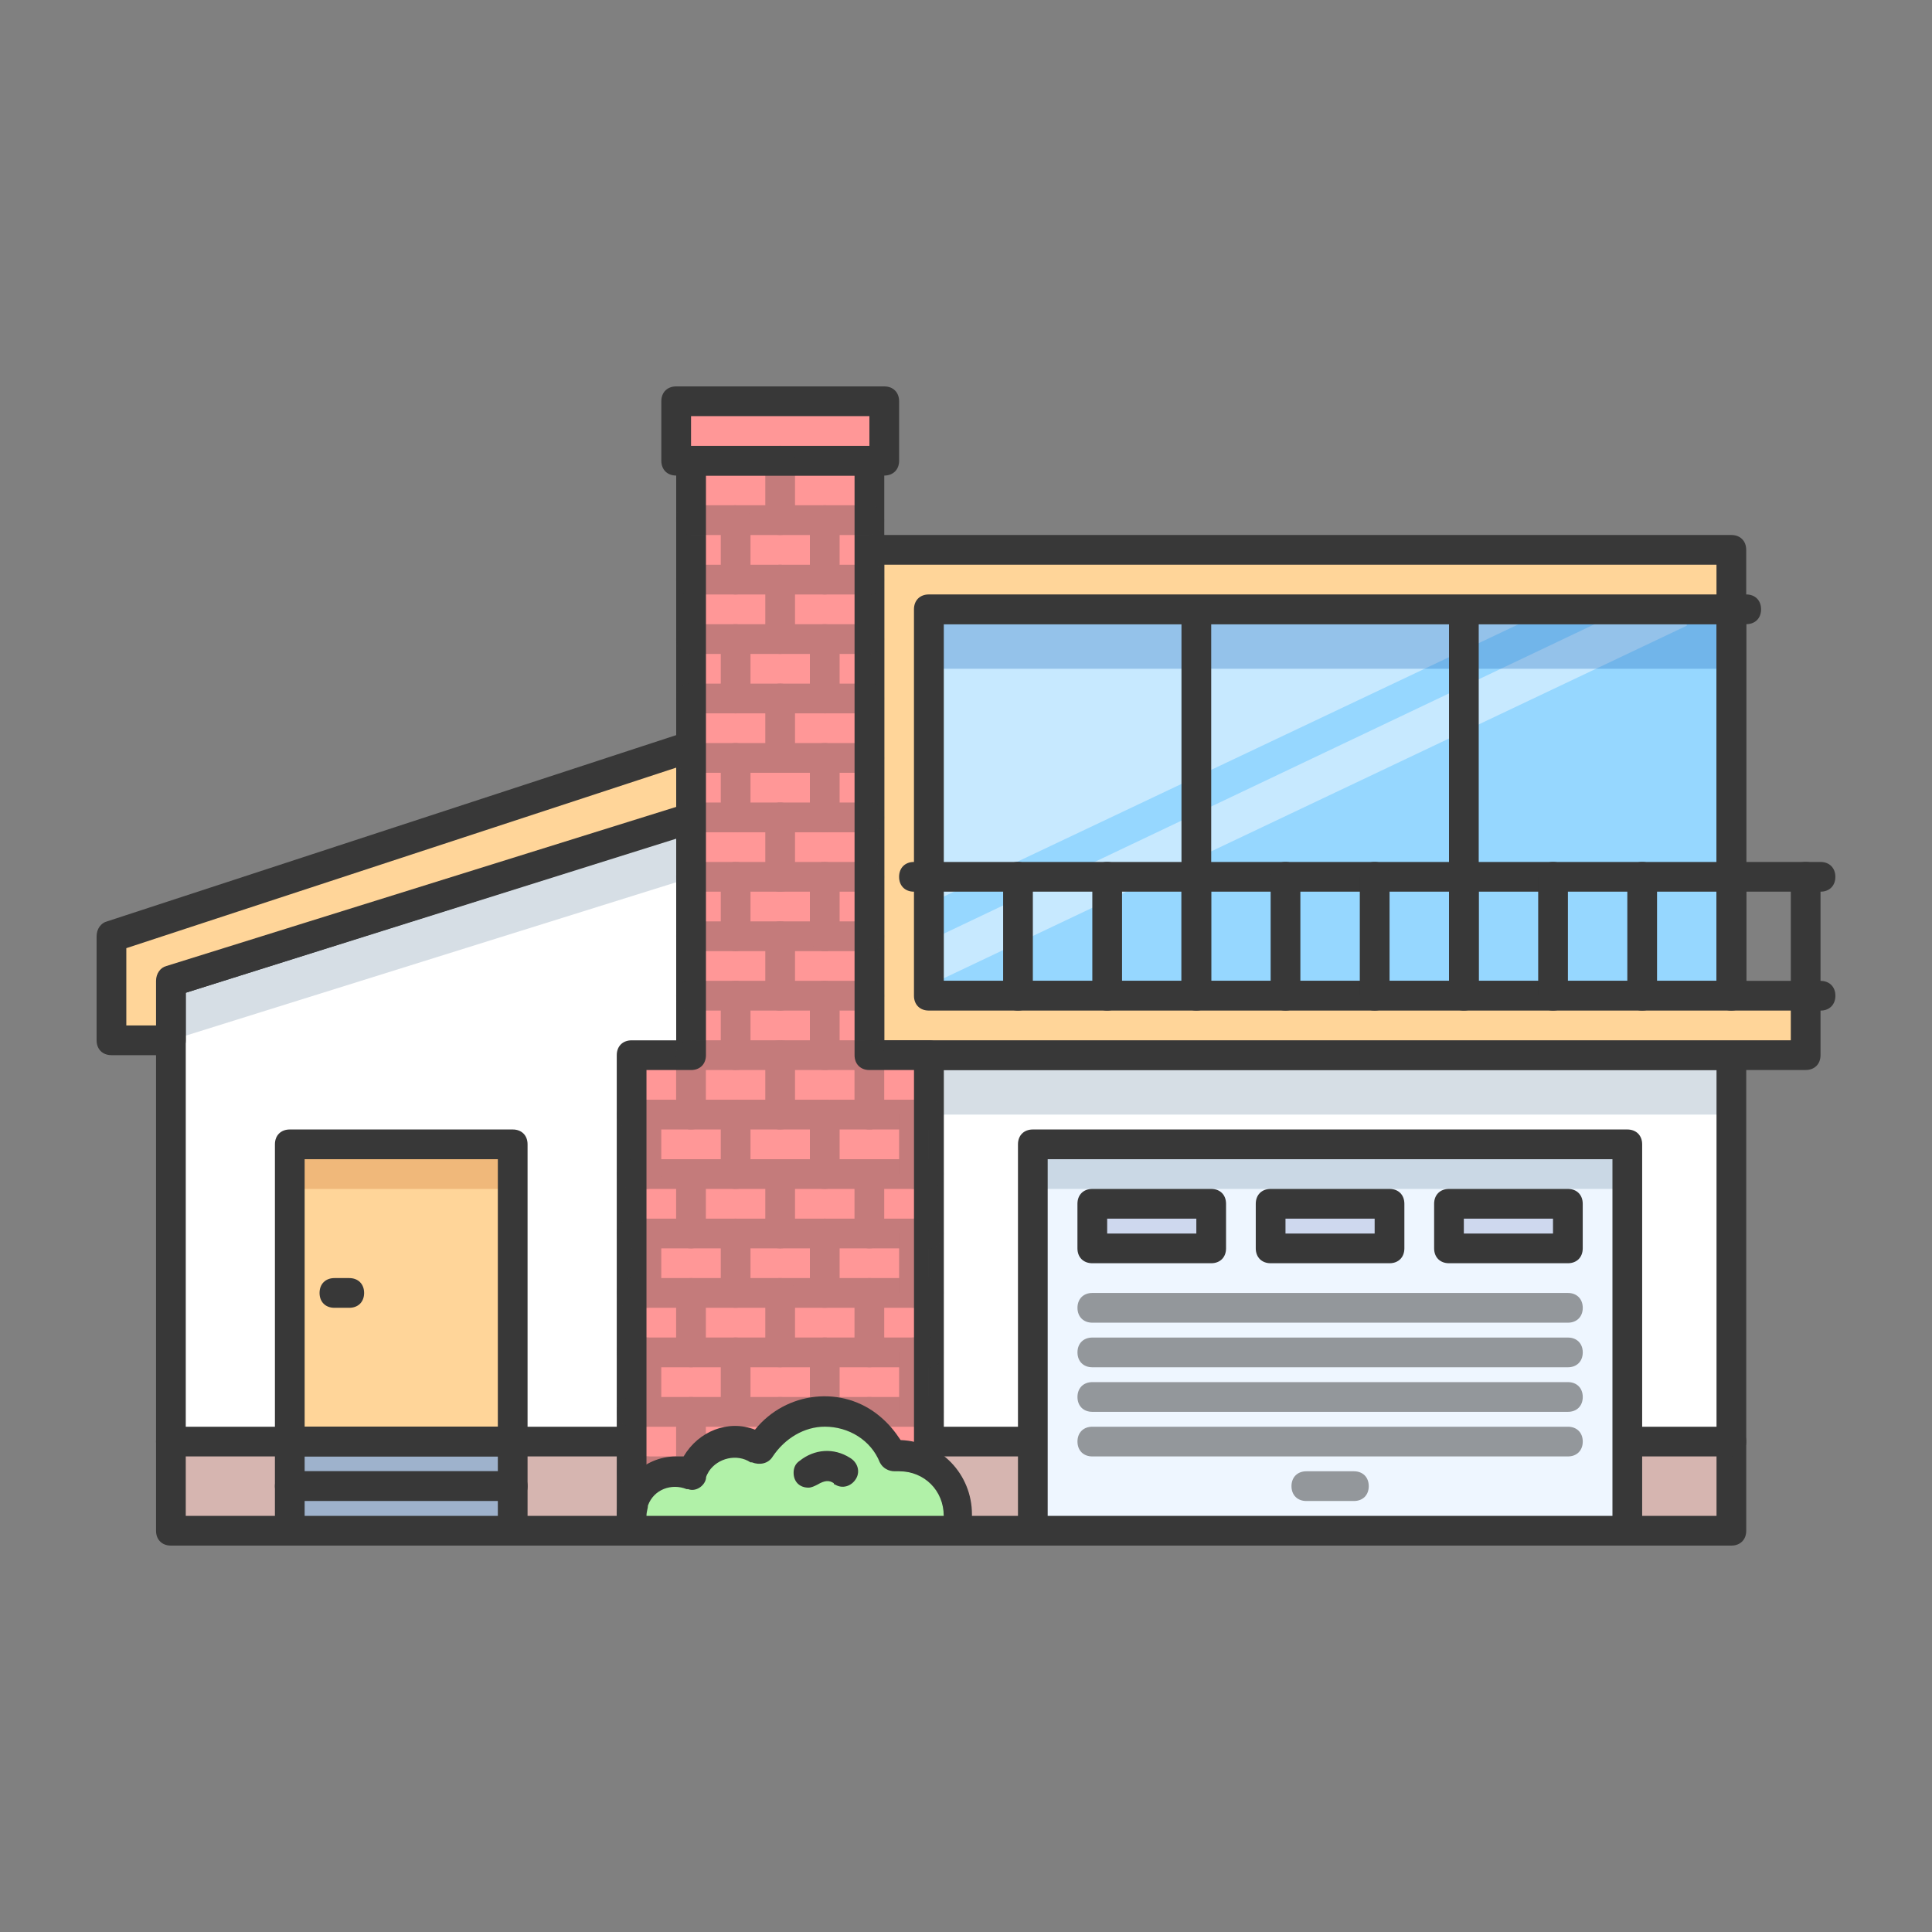 <svg width="60" height="60" viewBox="0 0 60 60" fill="none" xmlns="http://www.w3.org/2000/svg">
<rect x="0" y="0" width="60" height="60" fill="#808080" stroke="none"/>
<path d="M27 23.631L5.308 30.461V32.307V47.538H27V23.631Z" fill="white"/>
<g opacity="0.3">
<path d="M27 23.631L5.308 30.461V32.307L27 25.523V23.631Z" fill="#7690A8"/>
</g>
<path d="M53.77 32.769H28.847V47.538H53.77V32.769Z" fill="white"/>
<g opacity="0.3">
<path d="M53.769 32.769H28.846V34.615H53.769V32.769Z" fill="#7690A8"/>
</g>
<path d="M53.769 44.769H5.308V47.538H53.769V44.769Z" fill="#D6B5B0"/>
<path d="M26.999 48H5.307C5.03 48 4.846 47.815 4.846 47.538V30.461C4.846 30.231 4.984 30.046 5.169 30L26.861 23.169C27.092 23.077 27.369 23.215 27.461 23.492C27.461 23.538 27.507 23.584 27.461 23.631V47.538C27.461 47.815 27.276 48 26.999 48ZM5.769 47.077H26.538V24.277L5.769 30.831V47.077Z" fill="#383838"/>
<path d="M53.769 48H28.846C28.569 48 28.385 47.815 28.385 47.538V32.769C28.385 32.492 28.569 32.308 28.846 32.308H53.769C54.046 32.308 54.231 32.492 54.231 32.769V47.538C54.231 47.815 54.046 48 53.769 48ZM29.308 47.077H53.308V33.231H29.308V47.077Z" fill="#383838"/>
<path d="M15.923 35.538H9V44.769H15.923V35.538Z" fill="#FFD599"/>
<g opacity="0.3">
<path d="M15.923 35.538H9V36.923H15.923V35.538Z" fill="#CC7131"/>
</g>
<path d="M15.923 45.231H9C8.723 45.231 8.538 45.046 8.538 44.769V35.538C8.538 35.261 8.723 35.077 9 35.077H15.923C16.2 35.077 16.384 35.261 16.384 35.538V44.769C16.384 45.046 16.2 45.231 15.923 45.231ZM9.461 44.307H15.461V36H9.461V44.307Z" fill="#383838"/>
<path d="M10.847 40.615H10.385C10.108 40.615 9.924 40.431 9.924 40.154C9.924 39.877 10.108 39.692 10.385 39.692H10.847C11.124 39.692 11.308 39.877 11.308 40.154C11.308 40.431 11.124 40.615 10.847 40.615Z" fill="#383838"/>
<path d="M15.923 44.769H9V46.154H15.923V44.769Z" fill="#9EB2CC"/>
<path d="M15.923 46.615H9C8.723 46.615 8.538 46.431 8.538 46.154V44.769C8.538 44.492 8.723 44.308 9 44.308H15.923C16.2 44.308 16.384 44.492 16.384 44.769V46.154C16.384 46.431 16.2 46.615 15.923 46.615ZM9.461 45.692H15.461V45.231H9.461V45.692Z" fill="#383838"/>
<path d="M15.923 46.154H9V47.538H15.923V46.154Z" fill="#9EB2CC"/>
<path d="M15.923 48H9C8.723 48 8.538 47.815 8.538 47.538V46.154C8.538 45.877 8.723 45.692 9 45.692H15.923C16.2 45.692 16.384 45.877 16.384 46.154V47.538C16.384 47.815 16.2 48 15.923 48ZM9.461 47.077H15.461V46.615H9.461V47.077Z" fill="#383838"/>
<path d="M53.769 45.231H5.307C5.03 45.231 4.846 45.046 4.846 44.769C4.846 44.492 5.03 44.308 5.307 44.308H53.769C54.045 44.308 54.23 44.492 54.23 44.769C54.23 45.046 54.045 45.231 53.769 45.231Z" fill="#383838"/>
<path d="M5.307 30.462L28.845 23.077V20.77L3.461 29.077V32.308H5.307V30.462Z" fill="#FFD599"/>
<path d="M5.308 32.769H3.462C3.185 32.769 3 32.585 3 32.308V29.077C3 28.846 3.138 28.662 3.323 28.615L28.707 20.308C28.938 20.215 29.215 20.354 29.308 20.585C29.308 20.631 29.354 20.677 29.308 20.769V23.077C29.308 23.308 29.169 23.492 28.985 23.538L5.769 30.831V32.308C5.769 32.585 5.585 32.769 5.308 32.769ZM3.923 31.846H4.846V30.462C4.846 30.231 4.985 30.046 5.169 30L28.384 22.754V21.415L3.923 29.446V31.846Z" fill="#383838"/>
<path d="M53.77 18.923H28.847V30.923H53.77V18.923Z" fill="#96D7FF"/>
<path d="M28.847 18.923V28.062L48.139 18.923H28.847Z" fill="#C7E9FF"/>
<path d="M28.847 30.6L52.385 19.431V18.923H50.493L28.847 29.216V30.6Z" fill="#C7E9FF"/>
<g opacity="0.3">
<path d="M53.769 18.923H28.846V20.769H53.769V18.923Z" fill="#1C64BA"/>
</g>
<path d="M53.769 31.384H28.846C28.569 31.384 28.385 31.2 28.385 30.923V18.923C28.385 18.646 28.569 18.461 28.846 18.461H53.769C54.046 18.461 54.231 18.646 54.231 18.923V30.923C54.231 31.2 54.046 31.384 53.769 31.384ZM29.308 30.461H53.308V19.384H29.308V30.461Z" fill="#383838"/>
<path d="M37.154 31.384C36.877 31.384 36.692 31.2 36.692 30.923V18.923C36.692 18.646 36.877 18.461 37.154 18.461C37.431 18.461 37.615 18.646 37.615 18.923V30.923C37.615 31.2 37.431 31.384 37.154 31.384Z" fill="#383838"/>
<path d="M45.462 31.384C45.185 31.384 45 31.2 45 30.923V18.923C45 18.646 45.185 18.461 45.462 18.461C45.739 18.461 45.923 18.646 45.923 18.923V30.923C45.923 31.2 45.739 31.384 45.462 31.384Z" fill="#383838"/>
<path d="M53.769 31.384C53.492 31.384 53.308 31.2 53.308 30.923V18.923C53.308 18.646 53.492 18.461 53.769 18.461C54.046 18.461 54.231 18.646 54.231 18.923V30.923C54.231 31.2 54.046 31.384 53.769 31.384Z" fill="#383838"/>
<path d="M27 19.846V17.077H53.769V18.923H28.846V30.923H56.077V32.769H27V30V19.846Z" fill="#FFD599"/>
<path d="M56.076 33.23H27C26.723 33.23 26.538 33.046 26.538 32.769V17.077C26.538 16.8 26.723 16.615 27 16.615H53.769C54.046 16.615 54.23 16.8 54.23 17.077V18.923C54.23 19.2 54.046 19.384 53.769 19.384H29.307V30.461H56.076C56.353 30.461 56.538 30.646 56.538 30.923V32.769C56.538 33.046 56.353 33.23 56.076 33.23ZM27.461 32.307H55.615V31.384H28.846C28.569 31.384 28.384 31.2 28.384 30.923V18.923C28.384 18.646 28.569 18.461 28.846 18.461H53.307V17.538H27.461V32.307Z" fill="#383838"/>
<path d="M54.231 19.384H53.769C53.492 19.384 53.308 19.2 53.308 18.923C53.308 18.646 53.492 18.461 53.769 18.461H54.231C54.508 18.461 54.692 18.646 54.692 18.923C54.692 19.2 54.508 19.384 54.231 19.384Z" fill="#383838"/>
<path d="M56.538 31.385H56.077C55.8 31.385 55.615 31.2 55.615 30.923C55.615 30.646 55.8 30.462 56.077 30.462H56.538C56.815 30.462 57 30.646 57 30.923C57 31.2 56.815 31.385 56.538 31.385Z" fill="#383838"/>
<path d="M56.537 27.692H28.383C28.107 27.692 27.922 27.508 27.922 27.231C27.922 26.954 28.107 26.769 28.383 26.769H56.537C56.814 26.769 56.999 26.954 56.999 27.231C56.999 27.508 56.814 27.692 56.537 27.692Z" fill="#383838"/>
<path d="M56.077 31.384C55.8 31.384 55.615 31.2 55.615 30.923V27.231C55.615 26.954 55.8 26.769 56.077 26.769C56.354 26.769 56.538 26.954 56.538 27.231V30.923C56.538 31.2 56.354 31.384 56.077 31.384Z" fill="#383838"/>
<path d="M31.615 31.384C31.338 31.384 31.153 31.2 31.153 30.923V27.231C31.153 26.954 31.338 26.769 31.615 26.769C31.892 26.769 32.076 26.954 32.076 27.231V30.923C32.076 31.2 31.892 31.384 31.615 31.384Z" fill="#383838"/>
<path d="M34.384 31.384C34.108 31.384 33.923 31.2 33.923 30.923V27.231C33.923 26.954 34.108 26.769 34.384 26.769C34.661 26.769 34.846 26.954 34.846 27.231V30.923C34.846 31.2 34.661 31.384 34.384 31.384Z" fill="#383838"/>
<path d="M37.154 31.384C36.877 31.384 36.692 31.2 36.692 30.923V27.231C36.692 26.954 36.877 26.769 37.154 26.769C37.431 26.769 37.615 26.954 37.615 27.231V30.923C37.615 31.2 37.431 31.384 37.154 31.384Z" fill="#383838"/>
<path d="M39.922 31.384C39.646 31.384 39.461 31.2 39.461 30.923V27.231C39.461 26.954 39.646 26.769 39.922 26.769C40.199 26.769 40.384 26.954 40.384 27.231V30.923C40.384 31.2 40.199 31.384 39.922 31.384Z" fill="#383838"/>
<path d="M42.692 31.384C42.415 31.384 42.23 31.2 42.23 30.923V27.231C42.23 26.954 42.415 26.769 42.692 26.769C42.969 26.769 43.154 26.954 43.154 27.231V30.923C43.154 31.2 42.969 31.384 42.692 31.384Z" fill="#383838"/>
<path d="M45.462 31.384C45.185 31.384 45 31.2 45 30.923V27.231C45 26.954 45.185 26.769 45.462 26.769C45.739 26.769 45.923 26.954 45.923 27.231V30.923C45.923 31.2 45.739 31.384 45.462 31.384Z" fill="#383838"/>
<path d="M48.231 31.384C47.954 31.384 47.77 31.2 47.77 30.923V27.231C47.77 26.954 47.954 26.769 48.231 26.769C48.508 26.769 48.693 26.954 48.693 27.231V30.923C48.693 31.2 48.508 31.384 48.231 31.384Z" fill="#383838"/>
<path d="M51 31.384C50.723 31.384 50.538 31.2 50.538 30.923V27.231C50.538 26.954 50.723 26.769 51 26.769C51.276 26.769 51.461 26.954 51.461 27.231V30.923C51.461 31.2 51.276 31.384 51 31.384Z" fill="#383838"/>
<path d="M53.769 31.384C53.492 31.384 53.308 31.2 53.308 30.923V27.231C53.308 26.954 53.492 26.769 53.769 26.769C54.046 26.769 54.231 26.954 54.231 27.231V30.923C54.231 31.2 54.046 31.384 53.769 31.384Z" fill="#383838"/>
<path d="M19.615 32.769H21.461V14.308H27V32.769H28.846V47.538H19.615V32.769Z" fill="#FF9797"/>
<path d="M28.846 48H19.616C19.339 48 19.154 47.815 19.154 47.538V32.769C19.154 32.492 19.339 32.308 19.616 32.308H21V14.308C21 14.031 21.185 13.846 21.462 13.846H27C27.277 13.846 27.462 14.031 27.462 14.308V32.308H28.846C29.123 32.308 29.308 32.492 29.308 32.769V47.538C29.308 47.815 29.123 48 28.846 48ZM20.077 47.077H28.385V33.231H27C26.724 33.231 26.539 33.046 26.539 32.769V14.769H21.924V32.769C21.924 33.046 21.739 33.231 21.462 33.231H20.077V47.077Z" fill="#383838"/>
<path d="M27.462 12.461H21.001V14.308H27.462V12.461Z" fill="#FF9797"/>
<path d="M27.461 14.769H21C20.723 14.769 20.538 14.585 20.538 14.308V12.461C20.538 12.185 20.723 12 21 12H27.461C27.738 12 27.923 12.185 27.923 12.461V14.308C27.923 14.585 27.738 14.769 27.461 14.769ZM21.461 13.846H27V12.923H21.461V13.846Z" fill="#383838"/>
<g opacity="0.3">
<path d="M26.998 16.616H21.46C21.183 16.616 20.998 16.431 20.998 16.154C20.998 15.877 21.183 15.692 21.46 15.692H26.998C27.275 15.692 27.459 15.877 27.459 16.154C27.459 16.431 27.275 16.616 26.998 16.616Z" fill="#383838"/>
<path d="M24.228 16.615C23.951 16.615 23.767 16.431 23.767 16.154V14.308C23.767 14.031 23.951 13.846 24.228 13.846C24.505 13.846 24.69 14.031 24.69 14.308V16.154C24.69 16.431 24.505 16.615 24.228 16.615Z" fill="#383838"/>
<path d="M26.998 18.462H21.46C21.183 18.462 20.998 18.277 20.998 18C20.998 17.723 21.183 17.539 21.46 17.539H26.998C27.275 17.539 27.459 17.723 27.459 18C27.459 18.277 27.275 18.462 26.998 18.462Z" fill="#383838"/>
<path d="M26.998 20.308H21.46C21.183 20.308 20.998 20.123 20.998 19.846C20.998 19.569 21.183 19.385 21.46 19.385H26.998C27.275 19.385 27.459 19.569 27.459 19.846C27.459 20.123 27.275 20.308 26.998 20.308Z" fill="#383838"/>
<path d="M25.614 18.462C25.337 18.462 25.152 18.277 25.152 18V16.154C25.152 15.877 25.337 15.692 25.614 15.692C25.891 15.692 26.075 15.877 26.075 16.154V18C26.075 18.277 25.891 18.462 25.614 18.462Z" fill="#383838"/>
<path d="M22.845 18.462C22.568 18.462 22.384 18.277 22.384 18V16.154C22.384 15.877 22.568 15.692 22.845 15.692C23.122 15.692 23.307 15.877 23.307 16.154V18C23.307 18.277 23.122 18.462 22.845 18.462Z" fill="#383838"/>
<path d="M24.228 20.308C23.951 20.308 23.767 20.123 23.767 19.846V18C23.767 17.723 23.951 17.539 24.228 17.539C24.505 17.539 24.69 17.723 24.69 18V19.846C24.69 20.123 24.505 20.308 24.228 20.308Z" fill="#383838"/>
<path d="M26.998 22.154H21.46C21.183 22.154 20.998 21.969 20.998 21.692C20.998 21.416 21.183 21.231 21.46 21.231H26.998C27.275 21.231 27.459 21.416 27.459 21.692C27.459 21.969 27.275 22.154 26.998 22.154Z" fill="#383838"/>
<path d="M26.998 24H21.46C21.183 24 20.998 23.816 20.998 23.539C20.998 23.262 21.183 23.077 21.46 23.077H26.998C27.275 23.077 27.459 23.262 27.459 23.539C27.459 23.816 27.275 24 26.998 24Z" fill="#383838"/>
<path d="M25.614 22.154C25.337 22.154 25.152 21.969 25.152 21.692V19.846C25.152 19.569 25.337 19.385 25.614 19.385C25.891 19.385 26.075 19.569 26.075 19.846V21.692C26.075 21.969 25.891 22.154 25.614 22.154Z" fill="#383838"/>
<path d="M22.845 22.154C22.568 22.154 22.384 21.969 22.384 21.692V19.846C22.384 19.569 22.568 19.385 22.845 19.385C23.122 19.385 23.307 19.569 23.307 19.846V21.692C23.307 21.969 23.122 22.154 22.845 22.154Z" fill="#383838"/>
<path d="M24.228 24C23.951 24 23.767 23.816 23.767 23.539V21.692C23.767 21.416 23.951 21.231 24.228 21.231C24.505 21.231 24.69 21.416 24.69 21.692V23.539C24.69 23.816 24.505 24 24.228 24Z" fill="#383838"/>
<path d="M26.998 25.846H21.46C21.183 25.846 20.998 25.662 20.998 25.385C20.998 25.108 21.183 24.923 21.46 24.923H26.998C27.275 24.923 27.459 25.108 27.459 25.385C27.459 25.662 27.275 25.846 26.998 25.846Z" fill="#383838"/>
<path d="M26.998 27.692H21.46C21.183 27.692 20.998 27.508 20.998 27.231C20.998 26.954 21.183 26.769 21.46 26.769H26.998C27.275 26.769 27.459 26.954 27.459 27.231C27.459 27.508 27.275 27.692 26.998 27.692Z" fill="#383838"/>
<path d="M25.614 25.846C25.337 25.846 25.152 25.662 25.152 25.385V23.539C25.152 23.262 25.337 23.077 25.614 23.077C25.891 23.077 26.075 23.262 26.075 23.539V25.385C26.075 25.662 25.891 25.846 25.614 25.846Z" fill="#383838"/>
<path d="M22.845 25.846C22.568 25.846 22.384 25.662 22.384 25.385V23.539C22.384 23.262 22.568 23.077 22.845 23.077C23.122 23.077 23.307 23.262 23.307 23.539V25.385C23.307 25.662 23.122 25.846 22.845 25.846Z" fill="#383838"/>
<path d="M24.228 27.692C23.951 27.692 23.767 27.508 23.767 27.231V25.385C23.767 25.108 23.951 24.923 24.228 24.923C24.505 24.923 24.69 25.108 24.69 25.385V27.231C24.69 27.508 24.505 27.692 24.228 27.692Z" fill="#383838"/>
<path d="M26.998 29.538H21.46C21.183 29.538 20.998 29.354 20.998 29.077C20.998 28.8 21.183 28.615 21.46 28.615H26.998C27.275 28.615 27.459 28.8 27.459 29.077C27.459 29.354 27.275 29.538 26.998 29.538Z" fill="#383838"/>
<path d="M26.998 31.384H21.46C21.183 31.384 20.998 31.2 20.998 30.923C20.998 30.646 21.183 30.461 21.46 30.461H26.998C27.275 30.461 27.459 30.646 27.459 30.923C27.459 31.2 27.275 31.384 26.998 31.384Z" fill="#383838"/>
<path d="M25.614 29.538C25.337 29.538 25.152 29.354 25.152 29.077V27.231C25.152 26.954 25.337 26.769 25.614 26.769C25.891 26.769 26.075 26.954 26.075 27.231V29.077C26.075 29.354 25.891 29.538 25.614 29.538Z" fill="#383838"/>
<path d="M22.845 29.538C22.568 29.538 22.384 29.354 22.384 29.077V27.231C22.384 26.954 22.568 26.769 22.845 26.769C23.122 26.769 23.307 26.954 23.307 27.231V29.077C23.307 29.354 23.122 29.538 22.845 29.538Z" fill="#383838"/>
<path d="M24.228 31.384C23.951 31.384 23.767 31.2 23.767 30.923V29.077C23.767 28.8 23.951 28.615 24.228 28.615C24.505 28.615 24.69 28.8 24.69 29.077V30.923C24.69 31.2 24.505 31.384 24.228 31.384Z" fill="#383838"/>
<path d="M26.998 33.231H21.46C21.183 33.231 20.998 33.046 20.998 32.769C20.998 32.492 21.183 32.307 21.46 32.307H26.998C27.275 32.307 27.459 32.492 27.459 32.769C27.459 33.046 27.275 33.231 26.998 33.231Z" fill="#383838"/>
<path d="M28.845 35.077H19.614C19.337 35.077 19.152 34.892 19.152 34.615C19.152 34.338 19.337 34.154 19.614 34.154H28.845C29.122 34.154 29.306 34.338 29.306 34.615C29.306 34.892 29.122 35.077 28.845 35.077Z" fill="#383838"/>
<path d="M25.614 33.23C25.337 33.23 25.152 33.046 25.152 32.769V30.923C25.152 30.646 25.337 30.461 25.614 30.461C25.891 30.461 26.075 30.646 26.075 30.923V32.769C26.075 33.046 25.891 33.23 25.614 33.23Z" fill="#383838"/>
<path d="M22.845 33.23C22.568 33.23 22.384 33.046 22.384 32.769V30.923C22.384 30.646 22.568 30.461 22.845 30.461C23.122 30.461 23.307 30.646 23.307 30.923V32.769C23.307 33.046 23.122 33.23 22.845 33.23Z" fill="#383838"/>
<path d="M28.845 36.923H19.614C19.337 36.923 19.152 36.738 19.152 36.461C19.152 36.184 19.337 36 19.614 36H28.845C29.122 36 29.306 36.184 29.306 36.461C29.306 36.738 29.122 36.923 28.845 36.923Z" fill="#383838"/>
<path d="M25.614 36.923C25.337 36.923 25.152 36.738 25.152 36.461V34.615C25.152 34.338 25.337 34.154 25.614 34.154C25.891 34.154 26.075 34.338 26.075 34.615V36.461C26.075 36.738 25.891 36.923 25.614 36.923Z" fill="#383838"/>
<path d="M28.383 36.923C28.107 36.923 27.922 36.738 27.922 36.461V34.615C27.922 34.338 28.107 34.154 28.383 34.154C28.66 34.154 28.845 34.338 28.845 34.615V36.461C28.845 36.738 28.66 36.923 28.383 36.923Z" fill="#383838"/>
<path d="M20.075 36.923C19.798 36.923 19.613 36.738 19.613 36.461V34.615C19.613 34.338 19.798 34.154 20.075 34.154C20.352 34.154 20.536 34.338 20.536 34.615V36.461C20.536 36.738 20.352 36.923 20.075 36.923Z" fill="#383838"/>
<path d="M22.845 36.923C22.568 36.923 22.384 36.738 22.384 36.461V34.615C22.384 34.338 22.568 34.154 22.845 34.154C23.122 34.154 23.307 34.338 23.307 34.615V36.461C23.307 36.738 23.122 36.923 22.845 36.923Z" fill="#383838"/>
<path d="M24.228 35.077C23.951 35.077 23.767 34.892 23.767 34.615V32.769C23.767 32.492 23.951 32.307 24.228 32.307C24.505 32.307 24.69 32.492 24.69 32.769V34.615C24.69 34.892 24.505 35.077 24.228 35.077Z" fill="#383838"/>
<path d="M26.999 35.077C26.722 35.077 26.537 34.892 26.537 34.615V32.769C26.537 32.492 26.722 32.307 26.999 32.307C27.276 32.307 27.46 32.492 27.46 32.769V34.615C27.46 34.892 27.276 35.077 26.999 35.077Z" fill="#383838"/>
<path d="M21.46 35.077C21.183 35.077 20.998 34.892 20.998 34.615V32.769C20.998 32.492 21.183 32.307 21.46 32.307C21.736 32.307 21.921 32.492 21.921 32.769V34.615C21.921 34.892 21.736 35.077 21.46 35.077Z" fill="#383838"/>
<path d="M28.845 38.769H19.614C19.337 38.769 19.152 38.584 19.152 38.308C19.152 38.031 19.337 37.846 19.614 37.846H28.845C29.122 37.846 29.306 38.031 29.306 38.308C29.306 38.584 29.122 38.769 28.845 38.769Z" fill="#383838"/>
<path d="M28.845 40.615H19.614C19.337 40.615 19.152 40.431 19.152 40.154C19.152 39.877 19.337 39.692 19.614 39.692H28.845C29.122 39.692 29.306 39.877 29.306 40.154C29.306 40.431 29.122 40.615 28.845 40.615Z" fill="#383838"/>
<path d="M25.614 40.615C25.337 40.615 25.152 40.431 25.152 40.154V38.308C25.152 38.031 25.337 37.846 25.614 37.846C25.891 37.846 26.075 38.031 26.075 38.308V40.154C26.075 40.431 25.891 40.615 25.614 40.615Z" fill="#383838"/>
<path d="M28.383 40.615C28.107 40.615 27.922 40.431 27.922 40.154V38.308C27.922 38.031 28.107 37.846 28.383 37.846C28.66 37.846 28.845 38.031 28.845 38.308V40.154C28.845 40.431 28.66 40.615 28.383 40.615Z" fill="#383838"/>
<path d="M20.075 40.615C19.798 40.615 19.613 40.431 19.613 40.154V38.308C19.613 38.031 19.798 37.846 20.075 37.846C20.352 37.846 20.536 38.031 20.536 38.308V40.154C20.536 40.431 20.352 40.615 20.075 40.615Z" fill="#383838"/>
<path d="M22.845 40.615C22.568 40.615 22.384 40.431 22.384 40.154V38.308C22.384 38.031 22.568 37.846 22.845 37.846C23.122 37.846 23.307 38.031 23.307 38.308V40.154C23.307 40.431 23.122 40.615 22.845 40.615Z" fill="#383838"/>
<path d="M24.228 38.769C23.951 38.769 23.767 38.584 23.767 38.308V36.461C23.767 36.184 23.951 36 24.228 36C24.505 36 24.69 36.184 24.69 36.461V38.308C24.69 38.584 24.505 38.769 24.228 38.769Z" fill="#383838"/>
<path d="M26.999 38.769C26.722 38.769 26.537 38.584 26.537 38.308V36.461C26.537 36.184 26.722 36 26.999 36C27.276 36 27.46 36.184 27.46 36.461V38.308C27.46 38.584 27.276 38.769 26.999 38.769Z" fill="#383838"/>
<path d="M21.46 38.769C21.183 38.769 20.998 38.584 20.998 38.308V36.461C20.998 36.184 21.183 36 21.46 36C21.736 36 21.921 36.184 21.921 36.461V38.308C21.921 38.584 21.736 38.769 21.46 38.769Z" fill="#383838"/>
<path d="M28.845 42.462H19.614C19.337 42.462 19.152 42.277 19.152 42C19.152 41.723 19.337 41.538 19.614 41.538H28.845C29.122 41.538 29.306 41.723 29.306 42C29.306 42.277 29.122 42.462 28.845 42.462Z" fill="#383838"/>
<path d="M28.845 44.308H19.614C19.337 44.308 19.152 44.123 19.152 43.846C19.152 43.569 19.337 43.385 19.614 43.385H28.845C29.122 43.385 29.306 43.569 29.306 43.846C29.306 44.123 29.122 44.308 28.845 44.308Z" fill="#383838"/>
<path d="M25.614 44.308C25.337 44.308 25.152 44.123 25.152 43.846V42C25.152 41.723 25.337 41.538 25.614 41.538C25.891 41.538 26.075 41.723 26.075 42V43.846C26.075 44.123 25.891 44.308 25.614 44.308Z" fill="#383838"/>
<path d="M28.383 44.308C28.107 44.308 27.922 44.123 27.922 43.846V42C27.922 41.723 28.107 41.538 28.383 41.538C28.66 41.538 28.845 41.723 28.845 42V43.846C28.845 44.123 28.66 44.308 28.383 44.308Z" fill="#383838"/>
<path d="M20.075 44.308C19.798 44.308 19.613 44.123 19.613 43.846V42C19.613 41.723 19.798 41.538 20.075 41.538C20.352 41.538 20.536 41.723 20.536 42V43.846C20.536 44.123 20.352 44.308 20.075 44.308Z" fill="#383838"/>
<path d="M22.845 44.308C22.568 44.308 22.384 44.123 22.384 43.846V42C22.384 41.723 22.568 41.538 22.845 41.538C23.122 41.538 23.307 41.723 23.307 42V43.846C23.307 44.123 23.122 44.308 22.845 44.308Z" fill="#383838"/>
<path d="M24.228 42.462C23.951 42.462 23.767 42.277 23.767 42V40.154C23.767 39.877 23.951 39.692 24.228 39.692C24.505 39.692 24.69 39.877 24.69 40.154V42C24.69 42.277 24.505 42.462 24.228 42.462Z" fill="#383838"/>
<path d="M26.999 42.462C26.722 42.462 26.537 42.277 26.537 42V40.154C26.537 39.877 26.722 39.692 26.999 39.692C27.276 39.692 27.46 39.877 27.46 40.154V42C27.46 42.277 27.276 42.462 26.999 42.462Z" fill="#383838"/>
<path d="M21.46 42.462C21.183 42.462 20.998 42.277 20.998 42V40.154C20.998 39.877 21.183 39.692 21.46 39.692C21.736 39.692 21.921 39.877 21.921 40.154V42C21.921 42.277 21.736 42.462 21.46 42.462Z" fill="#383838"/>
<path d="M28.845 46.154H19.614C19.337 46.154 19.152 45.969 19.152 45.692C19.152 45.415 19.337 45.231 19.614 45.231H28.845C29.122 45.231 29.306 45.415 29.306 45.692C29.306 45.969 29.122 46.154 28.845 46.154Z" fill="#383838"/>
<path d="M25.614 48C25.337 48 25.152 47.815 25.152 47.538V45.692C25.152 45.415 25.337 45.231 25.614 45.231C25.891 45.231 26.075 45.415 26.075 45.692V47.538C26.075 47.815 25.891 48 25.614 48Z" fill="#383838"/>
<path d="M28.383 48C28.107 48 27.922 47.815 27.922 47.538V45.692C27.922 45.415 28.107 45.231 28.383 45.231C28.66 45.231 28.845 45.415 28.845 45.692V47.538C28.845 47.815 28.66 48 28.383 48Z" fill="#383838"/>
<path d="M20.075 48C19.798 48 19.613 47.815 19.613 47.538V45.692C19.613 45.415 19.798 45.231 20.075 45.231C20.352 45.231 20.536 45.415 20.536 45.692V47.538C20.536 47.815 20.352 48 20.075 48Z" fill="#383838"/>
<path d="M22.845 48C22.568 48 22.384 47.815 22.384 47.538V45.692C22.384 45.415 22.568 45.231 22.845 45.231C23.122 45.231 23.307 45.415 23.307 45.692V47.538C23.307 47.815 23.122 48 22.845 48Z" fill="#383838"/>
<path d="M24.228 46.154C23.951 46.154 23.767 45.969 23.767 45.692V43.846C23.767 43.569 23.951 43.385 24.228 43.385C24.505 43.385 24.69 43.569 24.69 43.846V45.692C24.69 45.969 24.505 46.154 24.228 46.154Z" fill="#383838"/>
<path d="M26.999 46.154C26.722 46.154 26.537 45.969 26.537 45.692V43.846C26.537 43.569 26.722 43.385 26.999 43.385C27.276 43.385 27.46 43.569 27.46 43.846V45.692C27.46 45.969 27.276 46.154 26.999 46.154Z" fill="#383838"/>
<path d="M21.46 46.154C21.183 46.154 20.998 45.969 20.998 45.692V43.846C20.998 43.569 21.183 43.385 21.46 43.385C21.736 43.385 21.921 43.569 21.921 43.846V45.692C21.921 45.969 21.736 46.154 21.46 46.154Z" fill="#383838"/>
</g>
<path d="M50.539 35.538H32.077V47.538H50.539V35.538Z" fill="#EEF6FF"/>
<g opacity="0.3">
<path d="M50.539 35.538H32.077V36.923H50.539V35.538Z" fill="#7690A8"/>
</g>
<path d="M50.537 48H32.076C31.799 48 31.614 47.815 31.614 47.538V35.538C31.614 35.261 31.799 35.077 32.076 35.077H50.537C50.814 35.077 50.999 35.261 50.999 35.538V47.538C50.999 47.815 50.814 48 50.537 48ZM32.537 47.077H50.076V36H32.537V47.077Z" fill="#383838"/>
<g opacity="0.5">
<path d="M48.693 41.077H33.923C33.647 41.077 33.462 40.892 33.462 40.616C33.462 40.339 33.647 40.154 33.923 40.154H48.693C48.969 40.154 49.154 40.339 49.154 40.616C49.154 40.892 48.969 41.077 48.693 41.077Z" fill="#383838"/>
<path d="M48.693 42.462H33.923C33.647 42.462 33.462 42.277 33.462 42C33.462 41.723 33.647 41.539 33.923 41.539H48.693C48.969 41.539 49.154 41.723 49.154 42C49.154 42.277 48.969 42.462 48.693 42.462Z" fill="#383838"/>
<path d="M48.693 43.846H33.923C33.647 43.846 33.462 43.662 33.462 43.385C33.462 43.108 33.647 42.923 33.923 42.923H48.693C48.969 42.923 49.154 43.108 49.154 43.385C49.154 43.662 48.969 43.846 48.693 43.846Z" fill="#383838"/>
<path d="M48.693 45.231H33.923C33.647 45.231 33.462 45.046 33.462 44.769C33.462 44.492 33.647 44.308 33.923 44.308H48.693C48.969 44.308 49.154 44.492 49.154 44.769C49.154 45.046 48.969 45.231 48.693 45.231Z" fill="#383838"/>
<path d="M42.047 46.615H40.57C40.293 46.615 40.108 46.431 40.108 46.154C40.108 45.877 40.293 45.692 40.57 45.692H42.047C42.324 45.692 42.508 45.877 42.508 46.154C42.508 46.431 42.324 46.615 42.047 46.615Z" fill="#383838"/>
</g>
<path d="M48.692 37.384H45V38.769H48.692V37.384Z" fill="#CED8EE"/>
<path d="M48.692 39.231H45C44.723 39.231 44.538 39.046 44.538 38.769V37.385C44.538 37.108 44.723 36.923 45 36.923H48.692C48.969 36.923 49.153 37.108 49.153 37.385V38.769C49.153 39.046 48.969 39.231 48.692 39.231ZM45.461 38.308H48.23V37.846H45.461V38.308Z" fill="#383838"/>
<path d="M43.153 37.384H39.461V38.769H43.153V37.384Z" fill="#CED8EE"/>
<path d="M43.153 39.231H39.461C39.184 39.231 38.999 39.046 38.999 38.769V37.385C38.999 37.108 39.184 36.923 39.461 36.923H43.153C43.43 36.923 43.614 37.108 43.614 37.385V38.769C43.614 39.046 43.43 39.231 43.153 39.231ZM39.922 38.308H42.691V37.846H39.922V38.308Z" fill="#383838"/>
<path d="M37.615 37.384H33.923V38.769H37.615V37.384Z" fill="#CED8EE"/>
<path d="M37.615 39.231H33.922C33.646 39.231 33.461 39.046 33.461 38.769V37.385C33.461 37.108 33.646 36.923 33.922 36.923H37.615C37.892 36.923 38.076 37.108 38.076 37.385V38.769C38.076 39.046 37.892 39.231 37.615 39.231ZM34.384 38.308H37.153V37.846H34.384V38.308Z" fill="#383838"/>
<path d="M21 45.692C21.184 45.692 21.369 45.738 21.508 45.784C21.692 45.046 22.477 44.63 23.215 44.815C23.354 44.861 23.492 44.907 23.631 44.999C24.277 43.892 25.661 43.523 26.769 44.169C27.184 44.4 27.554 44.815 27.738 45.23C27.784 45.23 27.877 45.23 27.923 45.23C28.938 45.23 29.769 46.061 29.769 47.077V47.538H19.615V47.077C19.615 46.338 20.215 45.692 21 45.692Z" fill="#B1F1A8"/>
<path d="M29.77 48H19.616C19.339 48 19.154 47.815 19.154 47.538V47.077C19.154 46.061 19.985 45.23 21 45.23C21.093 45.23 21.185 45.23 21.231 45.23C21.693 44.446 22.616 44.077 23.447 44.4C24.416 43.2 26.17 43.015 27.323 43.984C27.6 44.215 27.785 44.446 27.97 44.723C29.216 44.769 30.185 45.784 30.185 47.031V47.492C30.231 47.769 30.047 48 29.77 48ZM20.077 47.077H29.308C29.308 46.292 28.708 45.692 27.924 45.692H27.877H27.785C27.6 45.692 27.416 45.6 27.323 45.415C27.047 44.723 26.354 44.307 25.616 44.307C24.97 44.307 24.37 44.677 24 45.23C23.862 45.461 23.585 45.507 23.354 45.415C23.354 45.415 23.354 45.415 23.308 45.415C22.893 45.138 22.293 45.277 22.016 45.692C21.97 45.784 21.924 45.831 21.924 45.923C21.877 46.154 21.6 46.338 21.37 46.246H21.323C20.862 46.061 20.308 46.246 20.123 46.754C20.123 46.846 20.077 46.938 20.077 47.077Z" fill="#383838"/>
<path d="M25.108 46.2C24.831 46.2 24.646 46.015 24.646 45.738C24.646 45.599 24.693 45.461 24.831 45.369C25.293 45 25.893 44.953 26.4 45.276C26.631 45.415 26.723 45.692 26.585 45.923C26.447 46.153 26.17 46.246 25.939 46.107C25.939 46.107 25.893 46.107 25.893 46.061C25.754 45.969 25.616 45.969 25.385 46.107C25.293 46.153 25.2 46.2 25.108 46.2Z" fill="#383838"/>
</svg>
